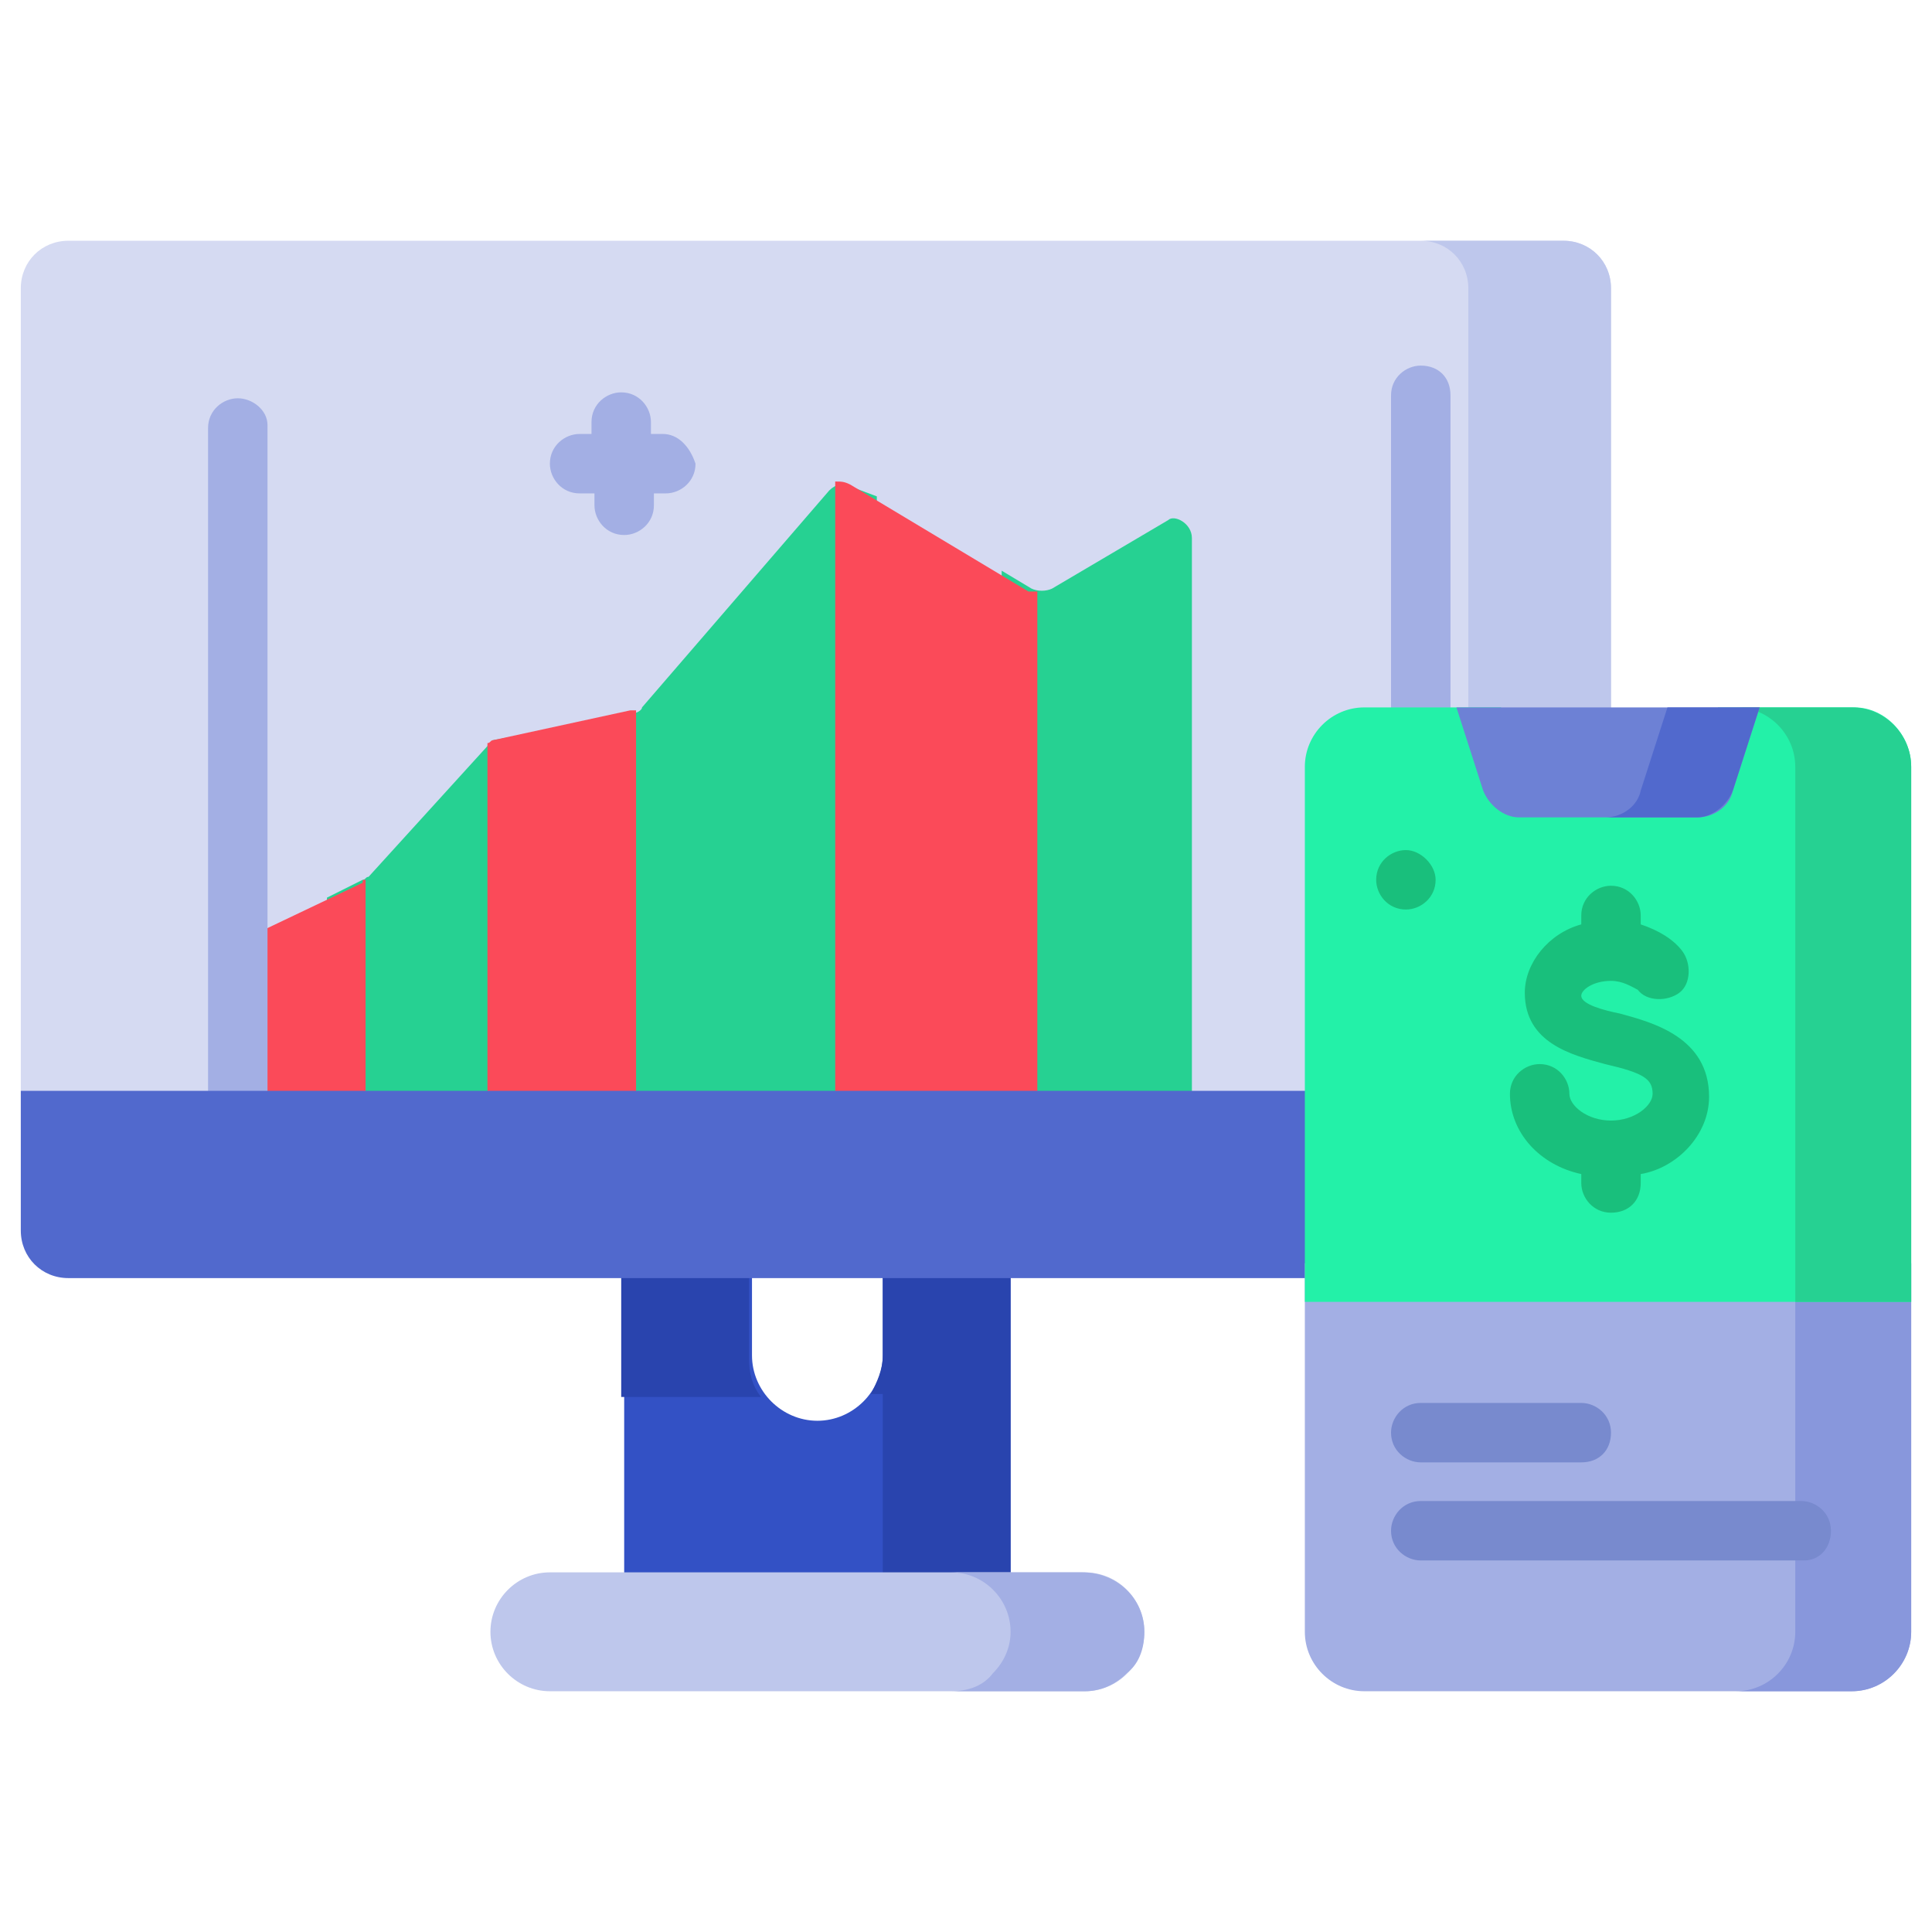 <?xml version="1.0" encoding="utf-8"?>
<!-- Generator: Adobe Illustrator 25.4.1, SVG Export Plug-In . SVG Version: 6.00 Build 0)  -->
<svg version="1.1" id="Capa_1" xmlns="http://www.w3.org/2000/svg" xmlns:xlink="http://www.w3.org/1999/xlink" x="0px" y="0px"
	 width="65px" height="65px" viewBox="0 0 65 65" style="enable-background:new 0 0 65 65;" xml:space="preserve">
<style type="text/css">
	.st0{fill:#3351C5;}
	.st1{fill:#2944AE;}
	.st2{fill:#D5DAF2;}
	.st3{fill:#BEC7EC;}
	.st4{fill:#26D192;}
	.st5{fill:#FB4A59;}
	.st6{fill:#A3AFE4;}
	.st7{fill:#5169CD;}
	.st8{fill:#8897DC;}
	.st9{fill:#23F1A8;}
	.st10{fill:#6D81D5;}
	.st11{fill:#19BF7C;}
	.st12{fill:#788ACE;}
</style>
<g>
	<g>
		<g>
			<g>
				<g>
					<g>
						<path class="st0" d="M34,41.1v12.4h-13V41.1h4.3v4.5c0,1.2,1,2.2,2.2,2.2c1.2,0,2.2-1,2.2-2.2v-4.5H34z"/>
						<g>
							<path class="st1" d="M25.2,41.1h-4.3V47h4.7c-0.3-0.4-0.4-0.8-0.4-1.3L25.2,41.1z"/>
							<path class="st1" d="M29.7,41.1v4.5c0,0.5-0.2,0.9-0.4,1.3h0.4v6.5H34V41.1H29.7z"/>
						</g>
						<g>
							<path class="st2" d="M54.2,9.7V38H0.7V9.7c0-0.9,0.7-1.6,1.6-1.6h50.3C53.5,8.1,54.2,8.8,54.2,9.7L54.2,9.7z"/>
							<path class="st3" d="M54.2,9.7V38h-4.8V9.7c0-0.9-0.7-1.6-1.6-1.6h4.8C53.5,8.1,54.2,8.8,54.2,9.7z"/>
							<g>
								<path class="st4" d="M16.6,24.9l1.1-0.2v13H11v-7.5l1.2-0.6c0.1,0,0.1-0.1,0.2-0.1l4-4.4C16.4,25,16.5,25,16.6,24.9
									L16.6,24.9z"/>
								<path class="st4" d="M29.5,16.7v21h-9.3V24.2l1.1-0.2c0.1,0,0.3-0.1,0.3-0.2l6.3-7.3c0.2-0.2,0.5-0.3,0.8-0.1L29.5,16.7z"/>
								<path class="st4" d="M40.1,18.1v19.6h-6.4V19.2l1,0.6c0.2,0.1,0.5,0.1,0.7,0l3.9-2.3C39.5,17.3,40.1,17.6,40.1,18.1
									L40.1,18.1z"/>
							</g>
							<path class="st5" d="M12.3,29.6v8.2H8v-6.1l4.2-2C12.2,29.6,12.2,29.6,12.3,29.6L12.3,29.6z"/>
							<path class="st5" d="M21.4,23.9v13.9h-5V25c0.1,0,0.1-0.1,0.2-0.1l4.6-1C21.3,23.9,21.4,23.9,21.4,23.9L21.4,23.9z"/>
							<path class="st5" d="M34.9,19.9v17.8h-6.8V16.2c0.2,0,0.3,0,0.5,0.1l6,3.6C34.7,19.9,34.8,19.9,34.9,19.9L34.9,19.9z"/>
							<g>
								<path class="st6" d="M8,13.4c-0.5,0-1,0.4-1,1v22.4c0,0.5,0.4,1,1,1s1-0.4,1-1V14.3C9,13.8,8.5,13.4,8,13.4L8,13.4z"/>
								<path class="st6" d="M47.8,12.3c-0.5,0-1,0.4-1,1v10.5c0,0.5,0.4,1,1,1s1-0.4,1-1V13.3C48.8,12.7,48.4,12.3,47.8,12.3z"/>
								<path class="st6" d="M22.3,14.6h-0.4v-0.4c0-0.5-0.4-1-1-1c-0.5,0-1,0.4-1,1v0.4h-0.4c-0.5,0-1,0.4-1,1c0,0.5,0.4,1,1,1H20
									v0.4c0,0.5,0.4,1,1,1c0.5,0,1-0.4,1-1v-0.4h0.4c0.5,0,1-0.4,1-1C23.2,15,22.8,14.6,22.3,14.6z"/>
							</g>
							<path class="st7" d="M54.2,36.7v4.7c0,0.9-0.7,1.6-1.6,1.6H2.3c-0.9,0-1.6-0.7-1.6-1.6v-4.7H54.2z"/>
							<path class="st0" d="M54.2,36.7v4.7c0,0.9-0.7,1.6-1.6,1.6h-4.8c0.9,0,1.6-0.7,1.6-1.6v-4.7H54.2z"/>
						</g>
						<g>
							<path class="st3" d="M36.5,56.9h-18c-1.1,0-2-0.9-2-2s0.9-2,2-2h18c1.1,0,2,0.9,2,2C38.5,56,37.6,56.9,36.5,56.9L36.5,56.9z"
								/>
							<path class="st6" d="M38.5,54.9c0,0.6-0.2,1.1-0.6,1.4c-0.4,0.4-0.9,0.6-1.4,0.6H32c0.6,0,1.1-0.2,1.4-0.6
								c0.4-0.4,0.6-0.9,0.6-1.4c0-1.1-0.9-2-2-2h4.4C37.6,52.9,38.5,53.8,38.5,54.9z"/>
						</g>
					</g>
				</g>
			</g>
		</g>
		<g>
			<path class="st6" d="M64.3,42.5v12.4c0,1.1-0.9,2-2,2H45.9c-1.1,0-2-0.9-2-2V42.5L64.3,42.5z"/>
			<path class="st8" d="M64.3,42.5v12.4c0,1.1-0.9,2-2,2h-3.9c1.1,0,2-0.9,2-2V42.5L64.3,42.5z"/>
			<path class="st9" d="M64.3,25.8v18H43.9v-18c0-1.1,0.9-2,2-2h4.6l0.5,1.5c0.2,0.5,0.7,0.9,1.2,0.9h3.9c0.6,0,1.1-0.4,1.2-0.9
				l0.5-1.5h4.6C63.4,23.8,64.3,24.7,64.3,25.8L64.3,25.8z"/>
			<path class="st4" d="M60.4,25.8v18h3.9v-18c0-1.1-0.9-2-2-2h-3.9C59.5,23.8,60.4,24.7,60.4,25.8L60.4,25.8z"/>
			<path class="st10" d="M58.3,26.6l0.9-2.8H49l0.9,2.8c0.2,0.5,0.7,0.9,1.2,0.9h6C57.7,27.5,58.2,27.1,58.3,26.6L58.3,26.6z"/>
			<path class="st7" d="M59.2,23.8l-0.9,2.8c-0.2,0.5-0.7,0.9-1.2,0.9H54c0.6,0,1.1-0.4,1.2-0.9l0.9-2.8H59.2z"/>
		</g>
	</g>
	<g>
		<path class="st11" d="M57.5,36.9c0-2-1.9-2.5-3-2.8c-0.5-0.1-1.3-0.3-1.3-0.6c0-0.2,0.4-0.5,1-0.5c0.4,0,0.7,0.2,0.9,0.3
			c0.3,0.4,1,0.4,1.4,0.1c0.4-0.3,0.4-1,0.1-1.4c-0.3-0.4-0.8-0.7-1.4-0.9v-0.3c0-0.5-0.4-1-1-1c-0.5,0-1,0.4-1,1v0.3
			c-1.1,0.3-1.9,1.3-1.9,2.3c0,1.7,1.6,2.1,2.7,2.4c1.3,0.3,1.6,0.5,1.6,1c0,0.4-0.6,0.9-1.4,0.9s-1.4-0.5-1.4-0.9c0-0.5-0.4-1-1-1
			c-0.5,0-1,0.4-1,1c0,1.3,1,2.4,2.4,2.7v0.3c0,0.5,0.4,1,1,1s1-0.4,1-1v-0.3C56.4,39.3,57.5,38.2,57.5,36.9L57.5,36.9z"/>
		<path class="st11" d="M47.3,28.6L47.3,28.6C47.3,28.6,47.3,28.6,47.3,28.6c-0.5,0-1,0.4-1,1c0,0.5,0.4,1,1,1l0,0h0
			c0.5,0,1-0.4,1-1C48.3,29.1,47.8,28.6,47.3,28.6z"/>
	</g>
	<g>
		<path class="st12" d="M53.2,49.2h-5.4c-0.5,0-1-0.4-1-1c0-0.5,0.4-1,1-1h5.4c0.5,0,1,0.4,1,1C54.2,48.8,53.8,49.2,53.2,49.2z"/>
	</g>
	<g>
		<path class="st12" d="M60.7,52.5H47.8c-0.5,0-1-0.4-1-1c0-0.5,0.4-1,1-1h12.8c0.5,0,1,0.4,1,1C61.6,52.1,61.2,52.5,60.7,52.5z"/>
	</g>
</g>
</svg>
